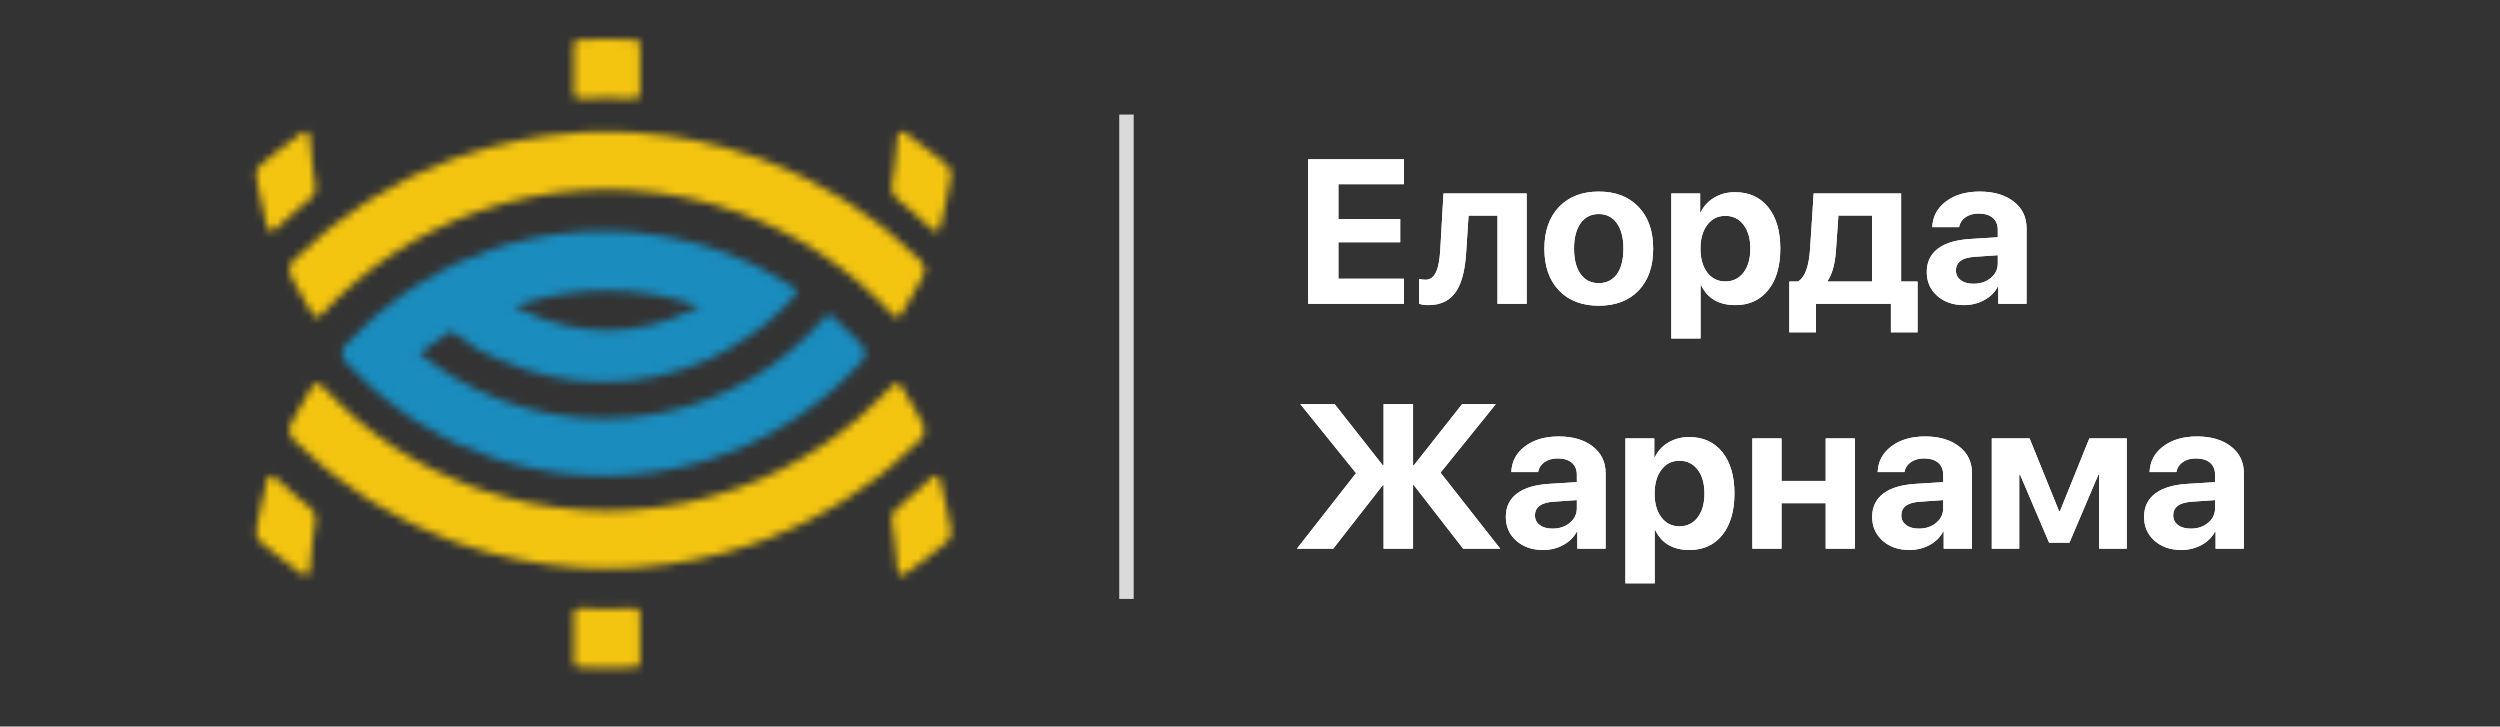 <svg width="320" height="93" viewBox="0 0 320 93" fill="none" xmlns="http://www.w3.org/2000/svg">
<rect x="0" y="0" width="320" height="93" fill="#333333" stroke="none"/>
<path d="M179.703 38.885H167.444V20.382H179.703V23.575H171.316V28.037H179.228V31.012H171.316V35.68H179.703V38.885ZM187.679 32.153C187.55 34.402 187.149 36.073 186.473 37.167C185.695 38.424 184.486 39.052 182.844 39.052C182.348 39.052 181.951 38.992 181.652 38.873V35.705C181.925 35.774 182.195 35.808 182.46 35.808C183.092 35.808 183.562 35.44 183.87 34.705C184.127 34.098 184.289 33.171 184.357 31.922L184.768 24.767H195.411V38.885H191.679V27.601H187.974L187.679 32.153ZM204.644 39.129C202.498 39.129 200.801 38.479 199.553 37.18C198.305 35.88 197.681 34.094 197.681 31.82C197.681 29.572 198.309 27.789 199.566 26.473C200.822 25.173 202.515 24.523 204.644 24.523C206.781 24.523 208.473 25.173 209.721 26.473C210.978 27.781 211.606 29.563 211.606 31.82C211.606 34.102 210.982 35.893 209.734 37.193C208.495 38.484 206.798 39.129 204.644 39.129ZM204.644 36.244C205.635 36.244 206.409 35.859 206.965 35.09C207.52 34.312 207.798 33.222 207.798 31.82C207.798 30.435 207.516 29.349 206.952 28.563C206.396 27.785 205.627 27.396 204.644 27.396C203.652 27.396 202.878 27.785 202.323 28.563C201.758 29.349 201.476 30.435 201.476 31.82C201.476 33.222 201.758 34.312 202.323 35.09C202.878 35.859 203.652 36.244 204.644 36.244ZM222.083 24.601C223.878 24.601 225.293 25.242 226.327 26.524C227.362 27.815 227.879 29.58 227.879 31.82C227.879 34.06 227.366 35.825 226.34 37.116C225.306 38.407 223.904 39.052 222.134 39.052C220.023 39.052 218.561 38.206 217.749 36.513H217.672V43.322H213.927V24.767H217.62V27.178H217.697C218.074 26.383 218.651 25.755 219.429 25.293C220.206 24.831 221.091 24.601 222.083 24.601ZM220.839 36.026C221.814 36.026 222.592 35.645 223.173 34.885C223.754 34.124 224.045 33.102 224.045 31.82C224.045 30.555 223.754 29.537 223.173 28.768C222.583 28.007 221.805 27.627 220.839 27.627C219.882 27.627 219.112 28.011 218.531 28.781C217.95 29.55 217.659 30.567 217.659 31.833C217.659 33.098 217.95 34.115 218.531 34.885C219.112 35.645 219.882 36.026 220.839 36.026ZM239.625 27.588H235.316L234.996 32.153C234.868 33.829 234.517 35.09 233.944 35.936V36.039H239.625V27.588ZM229.033 42.54V36.039H230.123C231.012 35.543 231.534 34.171 231.687 31.922L232.149 24.767H243.344V36.039H245.447V42.54H242.036V38.885H232.444V42.54H229.033ZM252.602 36.321C253.482 36.321 254.218 36.077 254.807 35.59C255.414 35.094 255.718 34.466 255.718 33.705V32.666L252.756 32.871C251.157 32.974 250.358 33.559 250.358 34.628C250.358 35.15 250.563 35.56 250.973 35.859C251.375 36.167 251.918 36.321 252.602 36.321ZM251.384 39.052C250.007 39.052 248.875 38.663 247.986 37.885C247.079 37.09 246.626 36.069 246.626 34.821C246.626 33.547 247.105 32.547 248.062 31.82C249.003 31.11 250.379 30.7 252.192 30.589L255.718 30.371V29.435C255.718 28.759 255.5 28.238 255.064 27.87C254.628 27.511 254.021 27.332 253.243 27.332C252.576 27.332 252.016 27.494 251.563 27.819C251.119 28.135 250.849 28.554 250.755 29.076H247.332C247.383 27.725 247.964 26.631 249.076 25.793C250.195 24.947 251.636 24.523 253.397 24.523C255.209 24.523 256.663 24.951 257.757 25.806C258.851 26.661 259.398 27.793 259.398 29.204V38.885H255.782V36.706H255.705C255.329 37.432 254.739 38.009 253.935 38.437C253.158 38.847 252.307 39.052 251.384 39.052Z" fill="white"/>
<path d="M179.703 38.885H167.444V20.382H179.703V23.575H171.316V28.037H179.228V31.012H171.316V35.68H179.703V38.885ZM187.679 32.153C187.55 34.402 187.149 36.073 186.473 37.167C185.695 38.424 184.486 39.052 182.844 39.052C182.348 39.052 181.951 38.992 181.652 38.873V35.705C181.925 35.774 182.195 35.808 182.46 35.808C183.092 35.808 183.562 35.44 183.87 34.705C184.127 34.098 184.289 33.171 184.357 31.922L184.768 24.767H195.411V38.885H191.679V27.601H187.974L187.679 32.153ZM204.644 39.129C202.498 39.129 200.801 38.479 199.553 37.18C198.305 35.88 197.681 34.094 197.681 31.82C197.681 29.572 198.309 27.789 199.566 26.473C200.822 25.173 202.515 24.523 204.644 24.523C206.781 24.523 208.473 25.173 209.721 26.473C210.978 27.781 211.606 29.563 211.606 31.82C211.606 34.102 210.982 35.893 209.734 37.193C208.495 38.484 206.798 39.129 204.644 39.129ZM204.644 36.244C205.635 36.244 206.409 35.859 206.965 35.09C207.52 34.312 207.798 33.222 207.798 31.82C207.798 30.435 207.516 29.349 206.952 28.563C206.396 27.785 205.627 27.396 204.644 27.396C203.652 27.396 202.878 27.785 202.323 28.563C201.758 29.349 201.476 30.435 201.476 31.82C201.476 33.222 201.758 34.312 202.323 35.09C202.878 35.859 203.652 36.244 204.644 36.244ZM222.083 24.601C223.878 24.601 225.293 25.242 226.327 26.524C227.362 27.815 227.879 29.58 227.879 31.82C227.879 34.06 227.366 35.825 226.34 37.116C225.306 38.407 223.904 39.052 222.134 39.052C220.023 39.052 218.561 38.206 217.749 36.513H217.672V43.322H213.927V24.767H217.62V27.178H217.697C218.074 26.383 218.651 25.755 219.429 25.293C220.206 24.831 221.091 24.601 222.083 24.601ZM220.839 36.026C221.814 36.026 222.592 35.645 223.173 34.885C223.754 34.124 224.045 33.102 224.045 31.82C224.045 30.555 223.754 29.537 223.173 28.768C222.583 28.007 221.805 27.627 220.839 27.627C219.882 27.627 219.112 28.011 218.531 28.781C217.95 29.55 217.659 30.567 217.659 31.833C217.659 33.098 217.95 34.115 218.531 34.885C219.112 35.645 219.882 36.026 220.839 36.026ZM239.625 27.588H235.316L234.996 32.153C234.868 33.829 234.517 35.09 233.944 35.936V36.039H239.625V27.588ZM229.033 42.54V36.039H230.123C231.012 35.543 231.534 34.171 231.687 31.922L232.149 24.767H243.344V36.039H245.447V42.54H242.036V38.885H232.444V42.54H229.033ZM252.602 36.321C253.482 36.321 254.218 36.077 254.807 35.59C255.414 35.094 255.718 34.466 255.718 33.705V32.666L252.756 32.871C251.157 32.974 250.358 33.559 250.358 34.628C250.358 35.15 250.563 35.56 250.973 35.859C251.375 36.167 251.918 36.321 252.602 36.321ZM251.384 39.052C250.007 39.052 248.875 38.663 247.986 37.885C247.079 37.09 246.626 36.069 246.626 34.821C246.626 33.547 247.105 32.547 248.062 31.82C249.003 31.11 250.379 30.7 252.192 30.589L255.718 30.371V29.435C255.718 28.759 255.5 28.238 255.064 27.87C254.628 27.511 254.021 27.332 253.243 27.332C252.576 27.332 252.016 27.494 251.563 27.819C251.119 28.135 250.849 28.554 250.755 29.076H247.332C247.383 27.725 247.964 26.631 249.076 25.793C250.195 24.947 251.636 24.523 253.397 24.523C255.209 24.523 256.663 24.951 257.757 25.806C258.851 26.661 259.398 27.793 259.398 29.204V38.885H255.782V36.706H255.705C255.329 37.432 254.739 38.009 253.935 38.437C253.158 38.847 252.307 39.052 251.384 39.052Z" fill="white"/>
<path d="M192.027 70.23H187.282L180.973 62.1H180.87V70.23H177.1V62.1H176.998L170.65 70.23H166.008L173.574 60.562L166.444 51.727H170.83L176.998 59.562H177.1V51.727H180.87V59.562H180.973L187.154 51.727H191.462L184.384 60.498L192.027 70.23ZM198.72 67.666C199.601 67.666 200.336 67.422 200.926 66.935C201.533 66.439 201.836 65.811 201.836 65.05V64.011L198.874 64.216C197.275 64.319 196.476 64.904 196.476 65.973C196.476 66.495 196.681 66.905 197.092 67.204C197.493 67.512 198.036 67.666 198.72 67.666ZM197.502 70.397C196.126 70.397 194.993 70.008 194.104 69.23C193.198 68.435 192.745 67.413 192.745 66.165C192.745 64.892 193.223 63.891 194.181 63.165C195.121 62.455 196.497 62.045 198.31 61.934L201.836 61.716V60.78C201.836 60.104 201.618 59.583 201.182 59.215C200.746 58.856 200.139 58.677 199.361 58.677C198.695 58.677 198.135 58.839 197.681 59.164C197.237 59.48 196.968 59.899 196.874 60.421H193.45C193.501 59.07 194.082 57.976 195.194 57.138C196.314 56.292 197.754 55.868 199.515 55.868C201.328 55.868 202.781 56.296 203.875 57.151C204.969 58.006 205.516 59.138 205.516 60.549V70.23H201.9V68.05H201.823C201.447 68.777 200.857 69.354 200.054 69.781C199.276 70.192 198.425 70.397 197.502 70.397ZM216.211 55.945C218.006 55.945 219.421 56.587 220.455 57.869C221.49 59.16 222.007 60.925 222.007 63.165C222.007 65.404 221.494 67.17 220.468 68.461C219.434 69.751 218.032 70.397 216.262 70.397C214.151 70.397 212.689 69.551 211.877 67.858H211.8V74.667H208.055V56.112H211.748V58.523H211.825C212.202 57.728 212.779 57.099 213.556 56.638C214.334 56.176 215.219 55.945 216.211 55.945ZM214.967 67.371C215.942 67.371 216.72 66.99 217.301 66.23C217.882 65.469 218.173 64.447 218.173 63.165C218.173 61.9 217.882 60.882 217.301 60.113C216.711 59.352 215.933 58.972 214.967 58.972C214.01 58.972 213.24 59.356 212.659 60.126C212.078 60.895 211.787 61.912 211.787 63.178C211.787 64.443 212.078 65.46 212.659 66.23C213.24 66.99 214.01 67.371 214.967 67.371ZM233.689 64.409H228.034V70.23H224.302V56.112H228.034V61.562H233.689V56.112H237.42V70.23H233.689V64.409ZM245.614 67.666C246.495 67.666 247.23 67.422 247.82 66.935C248.427 66.439 248.73 65.811 248.73 65.05V64.011L245.768 64.216C244.17 64.319 243.37 64.904 243.37 65.973C243.37 66.495 243.575 66.905 243.986 67.204C244.388 67.512 244.93 67.666 245.614 67.666ZM244.396 70.397C243.02 70.397 241.887 70.008 240.998 69.23C240.092 68.435 239.639 67.413 239.639 66.165C239.639 64.892 240.117 63.891 241.075 63.165C242.015 62.455 243.392 62.045 245.204 61.934L248.73 61.716V60.78C248.73 60.104 248.512 59.583 248.076 59.215C247.64 58.856 247.033 58.677 246.255 58.677C245.589 58.677 245.029 58.839 244.576 59.164C244.131 59.48 243.862 59.899 243.768 60.421H240.344C240.395 59.07 240.977 57.976 242.088 57.138C243.208 56.292 244.648 55.868 246.409 55.868C248.222 55.868 249.675 56.296 250.769 57.151C251.863 58.006 252.411 59.138 252.411 60.549V70.23H248.794V68.05H248.717C248.341 68.777 247.751 69.354 246.948 69.781C246.17 70.192 245.319 70.397 244.396 70.397ZM254.949 70.23V56.112H259.784L263.567 65.447H263.669L267.439 56.112H272.222V70.23H268.696V60.754H268.593L264.887 69.461H262.284L258.566 60.754H258.463V70.23H254.949ZM280.416 67.666C281.297 67.666 282.032 67.422 282.622 66.935C283.229 66.439 283.532 65.811 283.532 65.05V64.011L280.57 64.216C278.971 64.319 278.172 64.904 278.172 65.973C278.172 66.495 278.377 66.905 278.788 67.204C279.189 67.512 279.732 67.666 280.416 67.666ZM279.198 70.397C277.822 70.397 276.689 70.008 275.8 69.23C274.894 68.435 274.441 67.413 274.441 66.165C274.441 64.892 274.919 63.891 275.877 63.165C276.817 62.455 278.193 62.045 280.006 61.934L283.532 61.716V60.78C283.532 60.104 283.314 59.583 282.878 59.215C282.442 58.856 281.835 58.677 281.057 58.677C280.391 58.677 279.831 58.839 279.377 59.164C278.933 59.48 278.664 59.899 278.57 60.421H275.146C275.197 59.07 275.778 57.976 276.89 57.138C278.01 56.292 279.45 55.868 281.211 55.868C283.024 55.868 284.477 56.296 285.571 57.151C286.665 58.006 287.212 59.138 287.212 60.549V70.23H283.596V68.05H283.519C283.143 68.777 282.553 69.354 281.75 69.781C280.972 70.192 280.121 70.397 279.198 70.397Z" fill="white"/>
<path d="M192.027 70.23H187.282L180.973 62.1H180.87V70.23H177.1V62.1H176.998L170.65 70.23H166.008L173.574 60.562L166.444 51.727H170.83L176.998 59.562H177.1V51.727H180.87V59.562H180.973L187.154 51.727H191.462L184.384 60.498L192.027 70.23ZM198.72 67.666C199.601 67.666 200.336 67.422 200.926 66.935C201.533 66.439 201.836 65.811 201.836 65.05V64.011L198.874 64.216C197.275 64.319 196.476 64.904 196.476 65.973C196.476 66.495 196.681 66.905 197.092 67.204C197.493 67.512 198.036 67.666 198.72 67.666ZM197.502 70.397C196.126 70.397 194.993 70.008 194.104 69.23C193.198 68.435 192.745 67.413 192.745 66.165C192.745 64.892 193.223 63.891 194.181 63.165C195.121 62.455 196.497 62.045 198.31 61.934L201.836 61.716V60.78C201.836 60.104 201.618 59.583 201.182 59.215C200.746 58.856 200.139 58.677 199.361 58.677C198.695 58.677 198.135 58.839 197.681 59.164C197.237 59.48 196.968 59.899 196.874 60.421H193.45C193.501 59.07 194.082 57.976 195.194 57.138C196.314 56.292 197.754 55.868 199.515 55.868C201.328 55.868 202.781 56.296 203.875 57.151C204.969 58.006 205.516 59.138 205.516 60.549V70.23H201.9V68.05H201.823C201.447 68.777 200.857 69.354 200.054 69.781C199.276 70.192 198.425 70.397 197.502 70.397ZM216.211 55.945C218.006 55.945 219.421 56.587 220.455 57.869C221.49 59.16 222.007 60.925 222.007 63.165C222.007 65.404 221.494 67.17 220.468 68.461C219.434 69.751 218.032 70.397 216.262 70.397C214.151 70.397 212.689 69.551 211.877 67.858H211.8V74.667H208.055V56.112H211.748V58.523H211.825C212.202 57.728 212.779 57.099 213.556 56.638C214.334 56.176 215.219 55.945 216.211 55.945ZM214.967 67.371C215.942 67.371 216.72 66.99 217.301 66.23C217.882 65.469 218.173 64.447 218.173 63.165C218.173 61.9 217.882 60.882 217.301 60.113C216.711 59.352 215.933 58.972 214.967 58.972C214.01 58.972 213.24 59.356 212.659 60.126C212.078 60.895 211.787 61.912 211.787 63.178C211.787 64.443 212.078 65.46 212.659 66.23C213.24 66.99 214.01 67.371 214.967 67.371ZM233.689 64.409H228.034V70.23H224.302V56.112H228.034V61.562H233.689V56.112H237.42V70.23H233.689V64.409ZM245.614 67.666C246.495 67.666 247.23 67.422 247.82 66.935C248.427 66.439 248.73 65.811 248.73 65.05V64.011L245.768 64.216C244.17 64.319 243.37 64.904 243.37 65.973C243.37 66.495 243.575 66.905 243.986 67.204C244.388 67.512 244.93 67.666 245.614 67.666ZM244.396 70.397C243.02 70.397 241.887 70.008 240.998 69.23C240.092 68.435 239.639 67.413 239.639 66.165C239.639 64.892 240.117 63.891 241.075 63.165C242.015 62.455 243.392 62.045 245.204 61.934L248.73 61.716V60.78C248.73 60.104 248.512 59.583 248.076 59.215C247.64 58.856 247.033 58.677 246.255 58.677C245.589 58.677 245.029 58.839 244.576 59.164C244.131 59.48 243.862 59.899 243.768 60.421H240.344C240.395 59.07 240.977 57.976 242.088 57.138C243.208 56.292 244.648 55.868 246.409 55.868C248.222 55.868 249.675 56.296 250.769 57.151C251.863 58.006 252.411 59.138 252.411 60.549V70.23H248.794V68.05H248.717C248.341 68.777 247.751 69.354 246.948 69.781C246.17 70.192 245.319 70.397 244.396 70.397ZM254.949 70.23V56.112H259.784L263.567 65.447H263.669L267.439 56.112H272.222V70.23H268.696V60.754H268.593L264.887 69.461H262.284L258.566 60.754H258.463V70.23H254.949ZM280.416 67.666C281.297 67.666 282.032 67.422 282.622 66.935C283.229 66.439 283.532 65.811 283.532 65.05V64.011L280.57 64.216C278.971 64.319 278.172 64.904 278.172 65.973C278.172 66.495 278.377 66.905 278.788 67.204C279.189 67.512 279.732 67.666 280.416 67.666ZM279.198 70.397C277.822 70.397 276.689 70.008 275.8 69.23C274.894 68.435 274.441 67.413 274.441 66.165C274.441 64.892 274.919 63.891 275.877 63.165C276.817 62.455 278.193 62.045 280.006 61.934L283.532 61.716V60.78C283.532 60.104 283.314 59.583 282.878 59.215C282.442 58.856 281.835 58.677 281.057 58.677C280.391 58.677 279.831 58.839 279.377 59.164C278.933 59.48 278.664 59.899 278.57 60.421H275.146C275.197 59.07 275.778 57.976 276.89 57.138C278.01 56.292 279.45 55.868 281.211 55.868C283.024 55.868 284.477 56.296 285.571 57.151C286.665 58.006 287.212 59.138 287.212 60.549V70.23H283.596V68.05H283.519C283.143 68.777 282.553 69.354 281.75 69.781C280.972 70.192 280.121 70.397 279.198 70.397Z" fill="white"/>
<path d="M144.188 15.589V75.737" stroke="#DADADA" stroke-width="1.85" stroke-linecap="square"/>
<mask id="mask0_618_65" style="mask-type:alpha" maskUnits="userSpaceOnUse" x="32" y="16" width="9" height="14">
<path d="M34.78 29.568C34.727 29.568 34.673 29.56 34.622 29.545C34.422 29.49 34.267 29.334 34.206 29.127L34.182 29.036C33.535 26.794 32.807 22.579 32.799 22.538C32.768 22.282 32.799 22.004 32.897 21.747C32.994 21.489 33.154 21.262 33.358 21.085C33.381 21.063 36.715 18.357 38.628 17.026L38.712 16.967C38.813 16.895 38.928 16.861 39.049 16.861C39.14 16.861 39.23 16.883 39.316 16.928C39.51 17.027 39.633 17.229 39.641 17.449L39.646 17.558C39.733 19.803 40.343 23.546 40.369 23.705C40.441 24.036 40.421 24.356 40.314 24.654C40.205 24.951 40.02 25.209 39.774 25.398C39.733 25.43 36.843 27.814 35.251 29.337L35.185 29.404C35.073 29.51 34.928 29.568 34.78 29.568Z" fill="white"/>
</mask>
<g mask="url(#mask0_618_65)">
<path d="M44.647 12.625H28.552V33.804H44.647V12.625Z" fill="#F4C510"/>
</g>
<mask id="mask1_618_65" style="mask-type:alpha" maskUnits="userSpaceOnUse" x="114" y="16" width="8" height="14">
<path d="M119.745 29.568C119.594 29.568 119.452 29.509 119.339 29.402L119.272 29.337C117.684 27.814 114.792 25.431 114.761 25.405C114.504 25.209 114.317 24.951 114.211 24.653C114.105 24.355 114.084 24.035 114.153 23.725C114.181 23.546 114.793 19.803 114.877 17.558L114.881 17.449C114.892 17.229 115.016 17.027 115.208 16.928C115.294 16.883 115.384 16.861 115.476 16.861C115.599 16.861 115.713 16.895 115.812 16.967L115.898 17.025C117.811 18.356 121.14 21.062 121.173 21.09C121.371 21.26 121.532 21.489 121.63 21.746C121.725 22.003 121.758 22.284 121.725 22.558C121.717 22.581 120.992 26.793 120.343 29.034L120.318 29.127C120.257 29.332 120.103 29.486 119.903 29.544C119.852 29.56 119.798 29.568 119.745 29.568Z" fill="white"/>
</mask>
<g mask="url(#mask1_618_65)">
<path d="M125.974 12.625H109.878V33.804H125.974V12.625Z" fill="#F4C510"/>
</g>
<mask id="mask2_618_65" style="mask-type:alpha" maskUnits="userSpaceOnUse" x="37" y="16" width="82" height="25">
<path d="M40.531 40.578C40.344 40.564 40.178 40.465 40.074 40.309L40.033 40.245C38.871 38.476 37.188 35.251 37.171 35.217C37.036 34.932 36.991 34.6 37.047 34.273C37.102 33.944 37.256 33.645 37.491 33.409C37.502 33.396 39.754 31.26 41.198 30.059L41.424 29.872L41.42 29.865L42.67 28.853L42.921 28.675C43.952 27.883 45.068 27.091 46.235 26.319L46.502 26.143L46.5 26.134L47.799 25.303L48.07 25.153C49.191 24.469 50.365 23.809 51.558 23.192L51.855 23.039L51.853 23.033L53.215 22.356L53.483 22.242C54.687 21.675 55.911 21.151 57.119 20.68L57.466 20.545L57.465 20.537L58.82 20.042L59.117 19.955C63.783 18.35 68.662 17.362 73.621 17.012L73.995 16.985V16.973L75.476 16.894H75.741C76.395 16.872 77.041 16.861 77.687 16.861C78.333 16.861 78.976 16.872 79.631 16.895L80.048 16.912V16.905L81.475 16.98L81.752 17.014C86.71 17.364 91.587 18.352 96.253 19.957L96.655 20.094L96.66 20.081L98.025 20.582L98.254 20.681C99.463 21.151 100.686 21.676 101.89 22.243L102.304 22.439L102.306 22.431L103.612 23.079L103.812 23.192C105.004 23.809 106.179 24.467 107.301 25.153L107.724 25.41L107.728 25.402L108.947 26.182L109.137 26.319C110.296 27.084 111.411 27.878 112.453 28.674L112.87 28.998L112.875 28.992L114.015 29.914L114.175 30.059C115.619 31.26 117.87 33.396 117.891 33.42C118.117 33.646 118.271 33.945 118.327 34.272C118.383 34.601 118.338 34.931 118.197 35.233C118.185 35.251 116.501 38.474 115.339 40.245L115.298 40.309C115.195 40.466 115.029 40.565 114.842 40.578H114.833C114.619 40.578 114.459 40.509 114.347 40.385L114.295 40.329C112.948 38.863 111.469 37.445 109.902 36.111C108.372 34.807 106.758 33.59 105.103 32.495C103.468 31.408 101.727 30.401 99.936 29.503C98.119 28.593 96.249 27.795 94.379 27.127C89.978 25.558 85.365 24.621 80.672 24.343C79.547 24.277 78.597 24.246 77.686 24.246C76.775 24.246 75.826 24.277 74.7 24.343C70.007 24.621 65.396 25.558 60.994 27.127C59.123 27.795 57.255 28.592 55.437 29.503C53.646 30.404 51.908 31.407 50.272 32.49C48.619 33.587 47.003 34.803 45.468 36.111C43.904 37.444 42.423 38.862 41.076 40.33L41.023 40.388C40.91 40.511 40.75 40.581 40.584 40.581L40.531 40.578Z" fill="white"/>
</mask>
<g mask="url(#mask2_618_65)">
<path d="M122.589 12.625H32.791V44.817H122.589V12.625Z" fill="#F4C510"/>
</g>
<mask id="mask3_618_65" style="mask-type:alpha" maskUnits="userSpaceOnUse" x="32" y="60" width="9" height="14">
<path d="M39.048 73.62C38.926 73.62 38.812 73.584 38.714 73.517L38.624 73.457C36.714 72.124 33.38 69.418 33.35 69.39C33.15 69.218 32.994 68.994 32.896 68.737C32.798 68.477 32.767 68.198 32.802 67.925C32.807 67.901 33.534 63.687 34.179 61.447L34.207 61.354C34.267 61.148 34.42 60.993 34.622 60.935C34.671 60.921 34.725 60.913 34.778 60.913C34.927 60.913 35.072 60.971 35.184 61.077L35.25 61.143C36.84 62.665 39.734 65.051 39.764 65.074C40.018 65.274 40.206 65.53 40.312 65.828C40.419 66.126 40.44 66.445 40.372 66.755C40.342 66.938 39.731 70.679 39.645 72.925L39.641 73.033C39.632 73.253 39.508 73.455 39.315 73.557C39.229 73.6 39.139 73.62 39.048 73.62Z" fill="white"/>
</mask>
<g mask="url(#mask3_618_65)">
<path d="M44.646 56.677H28.55V77.856H44.646V56.677Z" fill="#F4C510"/>
</g>
<mask id="mask4_618_65" style="mask-type:alpha" maskUnits="userSpaceOnUse" x="114" y="60" width="8" height="14">
<path d="M115.477 73.619C115.385 73.619 115.294 73.599 115.209 73.556C115.018 73.454 114.893 73.252 114.883 73.032L114.878 72.924C114.793 70.678 114.182 66.933 114.155 66.773C114.083 66.442 114.105 66.122 114.213 65.827C114.318 65.529 114.506 65.274 114.752 65.082C114.789 65.051 117.686 62.665 119.273 61.143L119.34 61.078C119.453 60.972 119.595 60.913 119.746 60.913C119.8 60.913 119.853 60.921 119.905 60.936C120.104 60.992 120.259 61.148 120.318 61.354L120.344 61.447C120.993 63.686 121.717 67.898 121.725 67.94C121.759 68.201 121.728 68.473 121.63 68.736C121.531 68.996 121.376 69.217 121.169 69.395C121.145 69.416 117.815 72.122 115.899 73.456L115.813 73.515C115.715 73.583 115.599 73.619 115.477 73.619Z" fill="white"/>
</mask>
<g mask="url(#mask4_618_65)">
<path d="M125.974 56.676H109.878V77.855H125.974V56.676Z" fill="#F4C510"/>
</g>
<mask id="mask5_618_65" style="mask-type:alpha" maskUnits="userSpaceOnUse" x="37" y="49" width="82" height="24">
<path d="M77.685 72.771C77.057 72.771 76.403 72.755 75.74 72.733L73.613 72.614C68.665 72.266 63.784 71.277 59.117 69.671L58.028 69.297C57.997 69.283 57.119 68.945 57.119 68.945C55.911 68.478 54.687 67.952 53.483 67.386L51.551 66.432C50.364 65.817 49.191 65.159 48.069 64.474L46.937 63.773L46.232 63.307C45.072 62.538 43.958 61.747 42.92 60.952L41.188 59.566C39.748 58.367 37.501 56.232 37.479 56.21C37.254 55.984 37.101 55.684 37.046 55.357C36.989 55.028 37.035 54.696 37.175 54.395C37.186 54.378 38.867 51.158 40.03 49.385L40.074 49.32C40.176 49.163 40.342 49.065 40.529 49.052H40.539C40.752 49.052 40.91 49.122 41.026 49.244L41.076 49.3C42.412 50.754 45.347 53.408 45.471 53.521C47.011 54.831 48.622 56.045 50.266 57.134C51.906 58.219 53.646 59.225 55.437 60.125C57.232 61.025 60.83 62.437 60.983 62.497C65.392 64.07 70.001 65.006 74.698 65.285C75.825 65.352 76.775 65.382 77.685 65.382C78.596 65.382 79.547 65.352 80.671 65.285C85.368 65.006 89.978 64.07 94.379 62.502C96.249 61.835 98.119 61.035 99.936 60.125C101.726 59.224 103.467 58.219 105.103 57.134C106.742 56.049 108.35 54.84 109.881 53.54C111.452 52.201 114.222 49.372 114.338 49.254C114.458 49.121 114.621 49.051 114.79 49.051C115.026 49.069 115.193 49.169 115.296 49.324L115.338 49.385C116.502 51.158 118.187 54.38 118.203 54.414C118.336 54.7 118.382 55.032 118.327 55.357C118.271 55.685 118.116 55.982 117.886 56.218C117.869 56.232 115.62 58.368 114.174 59.572L113.949 59.76L113.953 59.765L112.452 60.982L109.13 63.328L107.3 64.5L103.804 66.456L101.886 67.407C101.876 67.411 99.438 68.488 98.252 68.949L96.246 69.675C91.585 71.279 86.705 72.268 81.751 72.616L79.62 72.734C78.966 72.755 78.313 72.771 77.685 72.771Z" fill="white"/>
</mask>
<g mask="url(#mask5_618_65)">
<path d="M122.585 44.815H32.787V77.007H122.585V44.815Z" fill="#F4C510"/>
</g>
<mask id="mask6_618_65" style="mask-type:alpha" maskUnits="userSpaceOnUse" x="73" y="5" width="9" height="8">
<path d="M81.059 12.613C79.898 12.562 78.793 12.539 77.686 12.539C76.577 12.539 75.474 12.562 74.311 12.613L74.052 12.624C73.881 12.624 73.738 12.563 73.629 12.452C73.514 12.335 73.45 12.177 73.45 12.007V5.7C73.45 5.539 73.51 5.385 73.615 5.269C73.717 5.153 73.859 5.086 74.009 5.08L74.23 5.07C75.494 5.022 76.593 5 77.686 5C78.78 5 79.877 5.022 81.141 5.071L81.361 5.08C81.515 5.086 81.654 5.154 81.757 5.27C81.862 5.385 81.922 5.539 81.922 5.7V12.006C81.922 12.176 81.857 12.335 81.741 12.451C81.633 12.563 81.49 12.624 81.338 12.624L81.059 12.613Z" fill="white"/>
</mask>
<g mask="url(#mask6_618_65)">
<path d="M86.158 0.764H69.215V16.86H86.158V0.764Z" fill="#F4C510"/>
</g>
<mask id="mask7_618_65" style="mask-type:alpha" maskUnits="userSpaceOnUse" x="73" y="77" width="9" height="9">
<path d="M77.686 85.48C76.608 85.48 75.477 85.457 74.231 85.406L74.01 85.398C73.859 85.394 73.718 85.324 73.615 85.21C73.51 85.094 73.45 84.942 73.45 84.781V78.474C73.45 78.305 73.514 78.145 73.629 78.029C73.738 77.917 73.881 77.856 74.033 77.856L74.311 77.868C75.474 77.919 76.577 77.943 77.686 77.943C78.793 77.943 79.898 77.919 81.059 77.868L81.318 77.856C81.49 77.856 81.633 77.917 81.741 78.028C81.857 78.145 81.922 78.305 81.922 78.473V84.78C81.922 84.941 81.862 85.094 81.757 85.21C81.654 85.324 81.515 85.394 81.361 85.398L81.141 85.406C79.893 85.457 78.763 85.48 77.686 85.48Z" fill="white"/>
</mask>
<g mask="url(#mask7_618_65)">
<path d="M86.158 73.619H69.215V89.715H86.158V73.619Z" fill="#F4C510"/>
</g>
<mask id="mask8_618_65" style="mask-type:alpha" maskUnits="userSpaceOnUse" x="43" y="29" width="68" height="32">
<path d="M77.687 37.191C74.021 37.191 70.379 37.757 66.855 38.877L65.826 39.203L66.799 39.685C70.201 41.379 73.966 42.274 77.687 42.274C81.407 42.274 85.172 41.379 88.577 39.685L89.547 39.203L88.519 38.877C84.995 37.757 81.35 37.191 77.687 37.191ZM77.263 60.911C73.239 60.911 69.209 60.36 65.28 59.269L64.737 59.121L64.817 59.15L62.828 58.514C61.564 58.081 60.282 57.577 59.024 57.013L58.331 56.706L57.013 56.062C55.903 55.494 54.763 54.847 53.632 54.141L52.854 53.651L51.853 52.975C50.817 52.254 49.786 51.474 48.791 50.652L47.978 49.968L47.203 49.273C45.969 48.15 44.207 46.296 44.188 46.276C43.942 45.996 43.8 45.621 43.8 45.232C43.8 44.842 43.942 44.468 44.2 44.173C44.207 44.168 45.969 42.312 47.203 41.189L47.989 40.485L48.793 39.812C49.786 38.989 50.816 38.209 51.858 37.486L52.864 36.805L53.632 36.323C54.768 35.612 55.91 34.964 57.019 34.4L58.33 33.756L59.023 33.452C60.283 32.886 61.565 32.382 62.833 31.95L64.764 31.336L65.277 31.196C69.174 30.115 73.205 29.566 77.263 29.566C81.318 29.566 85.352 30.115 89.246 31.196L89.44 31.25L89.447 31.244L89.773 31.338L91.7 31.951C92.968 32.384 94.245 32.887 95.501 33.451L96.195 33.755L97.513 34.403C98.937 35.129 100.338 35.939 101.666 36.808C101.87 36.937 101.966 37.093 101.991 37.264C102.013 37.44 101.962 37.613 101.846 37.744C100.745 38.994 99.587 40.128 98.359 41.166L97.165 42.13L96.594 42.547C95.439 43.394 94.238 44.164 93.02 44.834L90.612 46.034C86.395 47.93 81.898 48.894 77.263 48.894C72.628 48.894 68.133 47.93 63.898 46.028L63.735 45.955L63.723 45.962L61.386 44.868C61.392 44.868 59.072 43.381 57.947 42.556L57.728 42.396L57.498 42.54C56.317 43.278 55.181 44.077 54.12 44.917L53.722 45.231L54.12 45.546C55.405 46.559 56.737 47.485 58.091 48.296C60.044 49.464 62.111 50.458 64.237 51.247C68.404 52.797 72.789 53.585 77.263 53.585C81.737 53.585 86.121 52.797 90.288 51.247C92.415 50.457 94.481 49.464 96.433 48.296C98.171 47.254 99.844 46.054 101.41 44.728C102.906 43.464 104.319 42.058 105.611 40.556C105.751 40.39 105.899 40.315 106.058 40.305H106.067C106.251 40.305 106.388 40.356 106.498 40.45C108.059 41.808 110.319 44.164 110.342 44.186C110.587 44.468 110.725 44.842 110.725 45.232C110.725 45.621 110.584 45.995 110.328 46.289C110.321 46.297 108.556 48.151 107.317 49.275L106.535 49.978L105.732 50.654C104.735 51.476 103.705 52.259 102.668 52.977L101.661 53.661L100.893 54.142C99.757 54.852 98.615 55.499 97.507 56.064L96.183 56.712L95.502 57.014C94.241 57.577 92.96 58.082 91.69 58.514L89.76 59.129L89.249 59.267C85.319 60.36 81.289 60.911 77.263 60.911Z" fill="white"/>
</mask>
<g mask="url(#mask8_618_65)">
<path d="M114.961 25.331H39.564V65.147H114.961V25.331Z" fill="#1A8CBE"/>
</g>
</svg>
